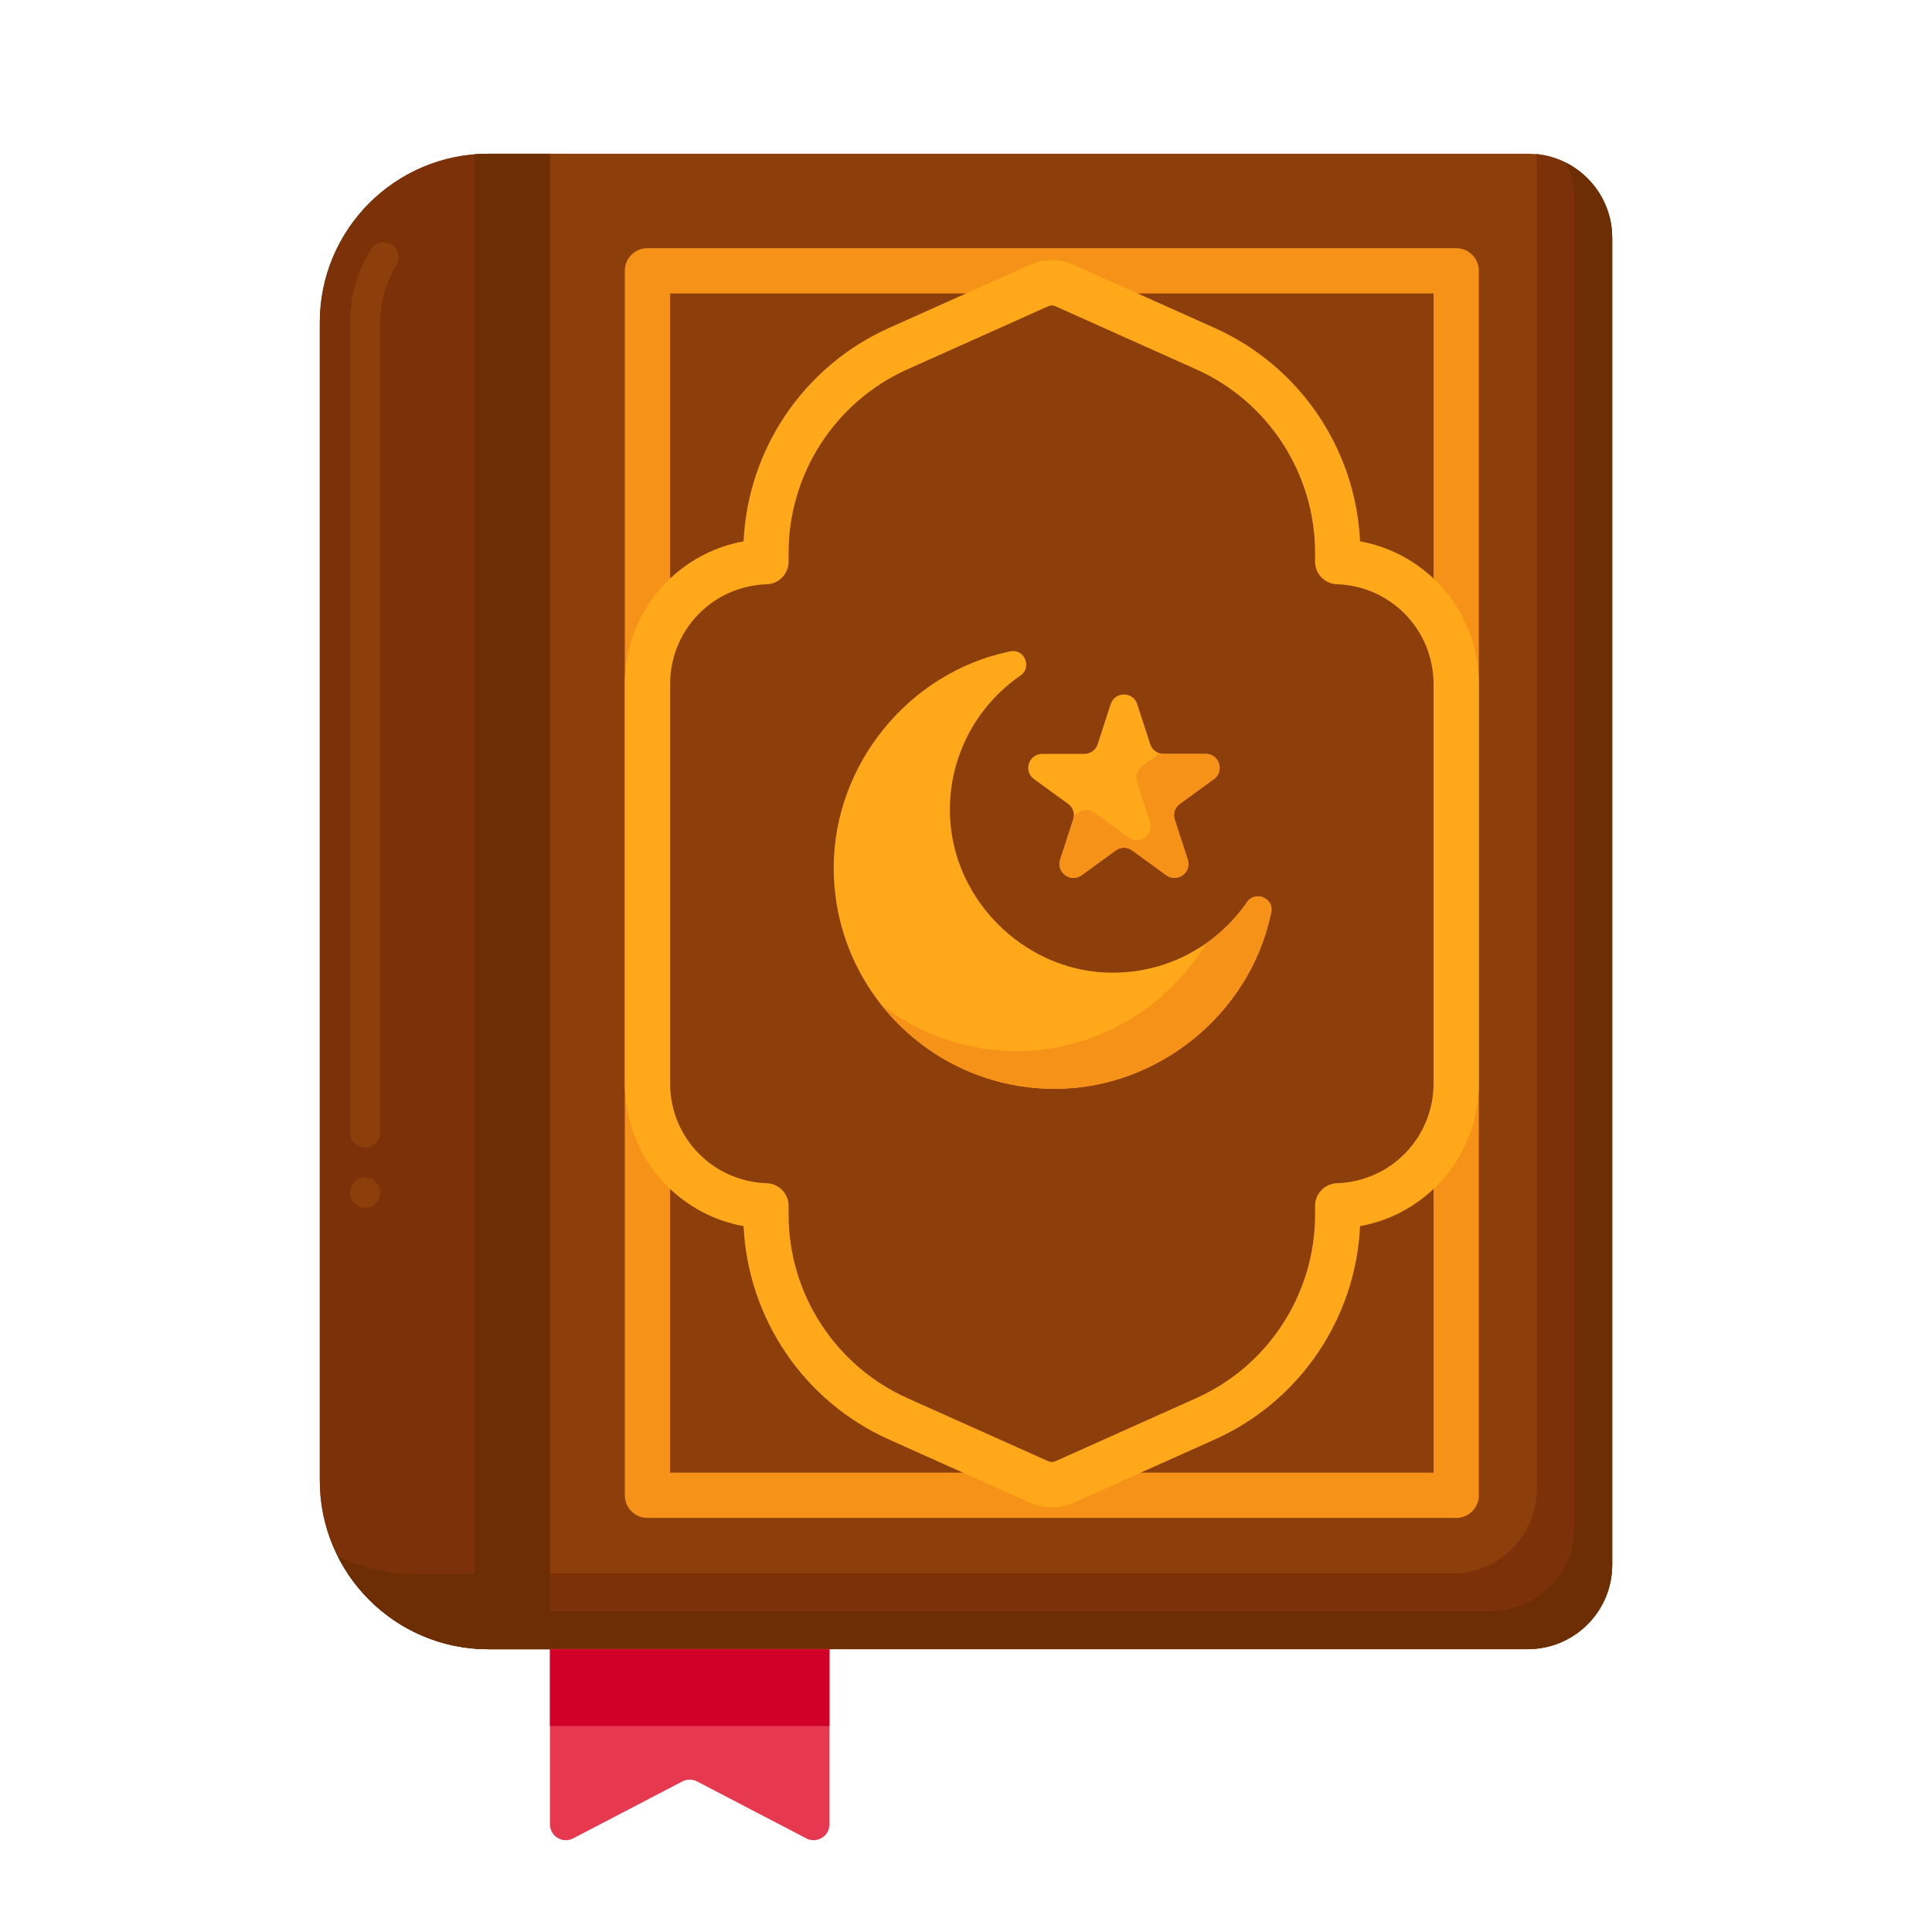 <svg id="Layer_1" height="512" viewBox="0 0 256 256" width="512" xmlns="http://www.w3.org/2000/svg"><g><g><g><path d="m202.449 218.532h-137.722c-12.344 0-22.351-10.007-22.351-22.351v-153.456c0-12.344 10.007-22.351 22.351-22.351h137.722c6.172 0 11.175 5.003 11.175 11.175v175.807c0 6.173-5.004 11.176-11.175 11.176z" fill="#8c3f0a"/></g><g><path d="m203.567 20.402c.037.368.057.741.057 1.119v175.807c0 6.172-5.003 11.175-11.175 11.175h-137.722c-3.593 0-6.984-.852-9.992-2.359 3.669 7.326 11.241 12.359 19.992 12.359h137.722c6.172 0 11.175-5.003 11.175-11.175v-175.807c0-5.794-4.41-10.557-10.057-11.119z" fill="#7c3108"/></g><g><path d="m207.438 21.532c.752 1.503 1.186 3.194 1.186 4.989v175.807c0 6.172-5.003 11.175-11.175 11.175h-137.722c-4.896 0-9.421-1.578-13.102-4.248 4.062 5.602 10.654 9.248 18.102 9.248h137.722c6.172 0 11.175-5.003 11.175-11.175v-175.807c0-4.377-2.522-8.155-6.186-9.989z" fill="#6d2e03"/></g><g><path d="m106.839 243.597-14.479-7.55c-.608-.317-1.332-.317-1.94 0l-14.479 7.55c-1.397.728-3.068-.285-3.068-1.86v-23.233h37.033v23.233c.001 1.575-1.67 2.588-3.067 1.86z" fill="#e63950"/></g><g><path d="m72.874 218.532h37.033v10.171h-37.033z" fill="#d10028"/></g><g><path d="m192.955 201.133h-107.167c-1.657 0-3-1.343-3-3v-162.249c0-1.657 1.343-3 3-3h107.167c1.657 0 3 1.343 3 3v162.249c0 1.657-1.343 3-3 3zm-104.167-6h101.167v-156.249h-101.167z" fill="#f79219"/></g><g><path d="m72.874 20.374h-8.147c-12.344 0-22.351 10.007-22.351 22.351v153.457c0 12.344 10.007 22.351 22.351 22.351h8.147z" fill="#7c3108"/></g><g><path d="m64.727 20.374c-.624 0-1.242.026-1.853.076v188.082h-8.147c-3.593 0-6.988-.848-9.996-2.355 3.669 7.326 11.245 12.355 19.996 12.355h8.147v-198.158z" fill="#6d2e03"/></g><g><path d="m48.38 160.04c-1.11 0-2-.9-2-2s.89-2 2-2c1.1 0 1.99.9 1.99 2s-.89 2-1.99 2zm0-8c-1.11 0-2-.89-2-2v-107.32c0-3.43.95-6.78 2.77-9.68.56-.91 1.84-1.21 2.75-.64.45.28.77.72.89 1.24s.03 1.06-.25 1.51c-1.42 2.28-2.16 4.89-2.17 7.57v107.31c.01 0 .01.01.01.01 0 1.11-.9 2-2 2z" fill="#8c3f0a"/></g></g><g><g><path d="m146.474 128.863c-10.939-.483-20.106-9.651-20.588-20.591-.343-7.784 3.439-14.707 9.343-18.769 1.551-1.067.511-3.576-1.333-3.2-.088.018-.177.036-.266.055-13.216 2.813-23.042 14.87-23.157 28.381-.139 16.337 13.102 29.616 29.426 29.538 13.538-.065 25.649-9.886 28.485-23.124.021-.098.042-.197.062-.295.376-1.846-2.133-2.887-3.201-1.335-4.063 5.904-10.987 9.684-18.771 9.34z" fill="#ffa91a"/></g><g><g><path d="m165.245 119.524c-1.452 2.11-3.27 3.948-5.362 5.424-5.188 8.569-14.672 14.28-24.984 14.33-6.868.033-13.19-2.299-18.199-6.228 5.388 6.87 13.78 11.272 23.199 11.228 13.538-.065 25.649-9.886 28.485-23.124.021-.098.042-.197.062-.295.376-1.845-2.133-2.887-3.201-1.335z" fill="#f79219"/></g></g><g><path d="m150.686 93.303 1.727 5.314c.247.761.957 1.277 1.757 1.277h5.588c1.79 0 2.534 2.291 1.086 3.343l-4.521 3.284c-.648.471-.919 1.305-.671 2.066l1.727 5.314c.553 1.702-1.395 3.118-2.844 2.066l-4.521-3.284c-.648-.471-1.525-.471-2.172 0l-4.521 3.284c-1.448 1.052-3.397-.364-2.844-2.066l1.727-5.314c.247-.761-.024-1.595-.671-2.066l-4.521-3.284c-1.448-1.052-.704-3.343 1.086-3.343h5.588c.801 0 1.51-.515 1.757-1.277l1.727-5.314c.554-1.703 2.962-1.703 3.516 0z" fill="#ffa91a"/></g><g><g><path d="m159.758 99.894h-5.588c-.175 0-.346-.025-.509-.071l-2.338 1.699c-.648.471-.919 1.305-.671 2.066l1.727 5.314c.553 1.703-1.395 3.118-2.844 2.066l-4.521-3.284c-.648-.471-1.525-.471-2.172 0l-.548.398c-.006.169-.035.339-.089.506l-1.727 5.314c-.553 1.703 1.395 3.118 2.844 2.066l4.521-3.284c.648-.471 1.525-.471 2.172 0l4.521 3.284c1.448 1.052 3.397-.364 2.844-2.066l-1.727-5.314c-.247-.761.024-1.595.671-2.066l4.521-3.284c1.447-1.053.703-3.344-1.087-3.344z" fill="#f79219"/></g></g></g><g><path d="m139.372 199.723c-1 0-2.001-.209-2.933-.626l-18.651-8.357c-11.257-5.044-18.689-16.028-19.26-28.268-9.026-1.647-15.74-9.483-15.74-18.948v-52.848c0-9.465 6.714-17.301 15.74-18.948.571-12.24 8.002-23.224 19.26-28.268l18.651-8.357c1.863-.835 4.002-.835 5.865 0l18.651 8.357c11.257 5.044 18.689 16.028 19.26 28.268 9.026 1.647 15.74 9.483 15.74 18.948v52.848c0 9.465-6.714 17.301-15.74 18.948-.571 12.24-8.002 23.224-19.26 28.268l-18.651 8.357c-.931.417-1.932.626-2.932.626zm0-159.246c-.164 0-.327.034-.479.103l-18.651 8.357c-9.567 4.287-15.749 13.83-15.749 24.313v1.169c0 1.617-1.282 2.943-2.898 2.998-7.181.245-12.807 6.069-12.807 13.259v52.848c0 7.19 5.625 13.014 12.807 13.259 1.616.055 2.898 1.381 2.898 2.998v1.169c0 10.483 6.182 20.027 15.749 24.313l18.651 8.357c.305.137.654.137.959 0l18.651-8.357c9.567-4.287 15.749-13.83 15.749-24.313v-1.169c0-1.617 1.282-2.943 2.898-2.998 7.181-.245 12.806-6.069 12.806-13.259v-52.848c0-7.19-5.625-13.014-12.806-13.259-1.616-.055-2.898-1.381-2.898-2.998v-1.169c0-10.483-6.182-20.027-15.749-24.313l-18.651-8.357c-.153-.069-.317-.103-.48-.103z" fill="#ffa91a"/></g></g></svg>